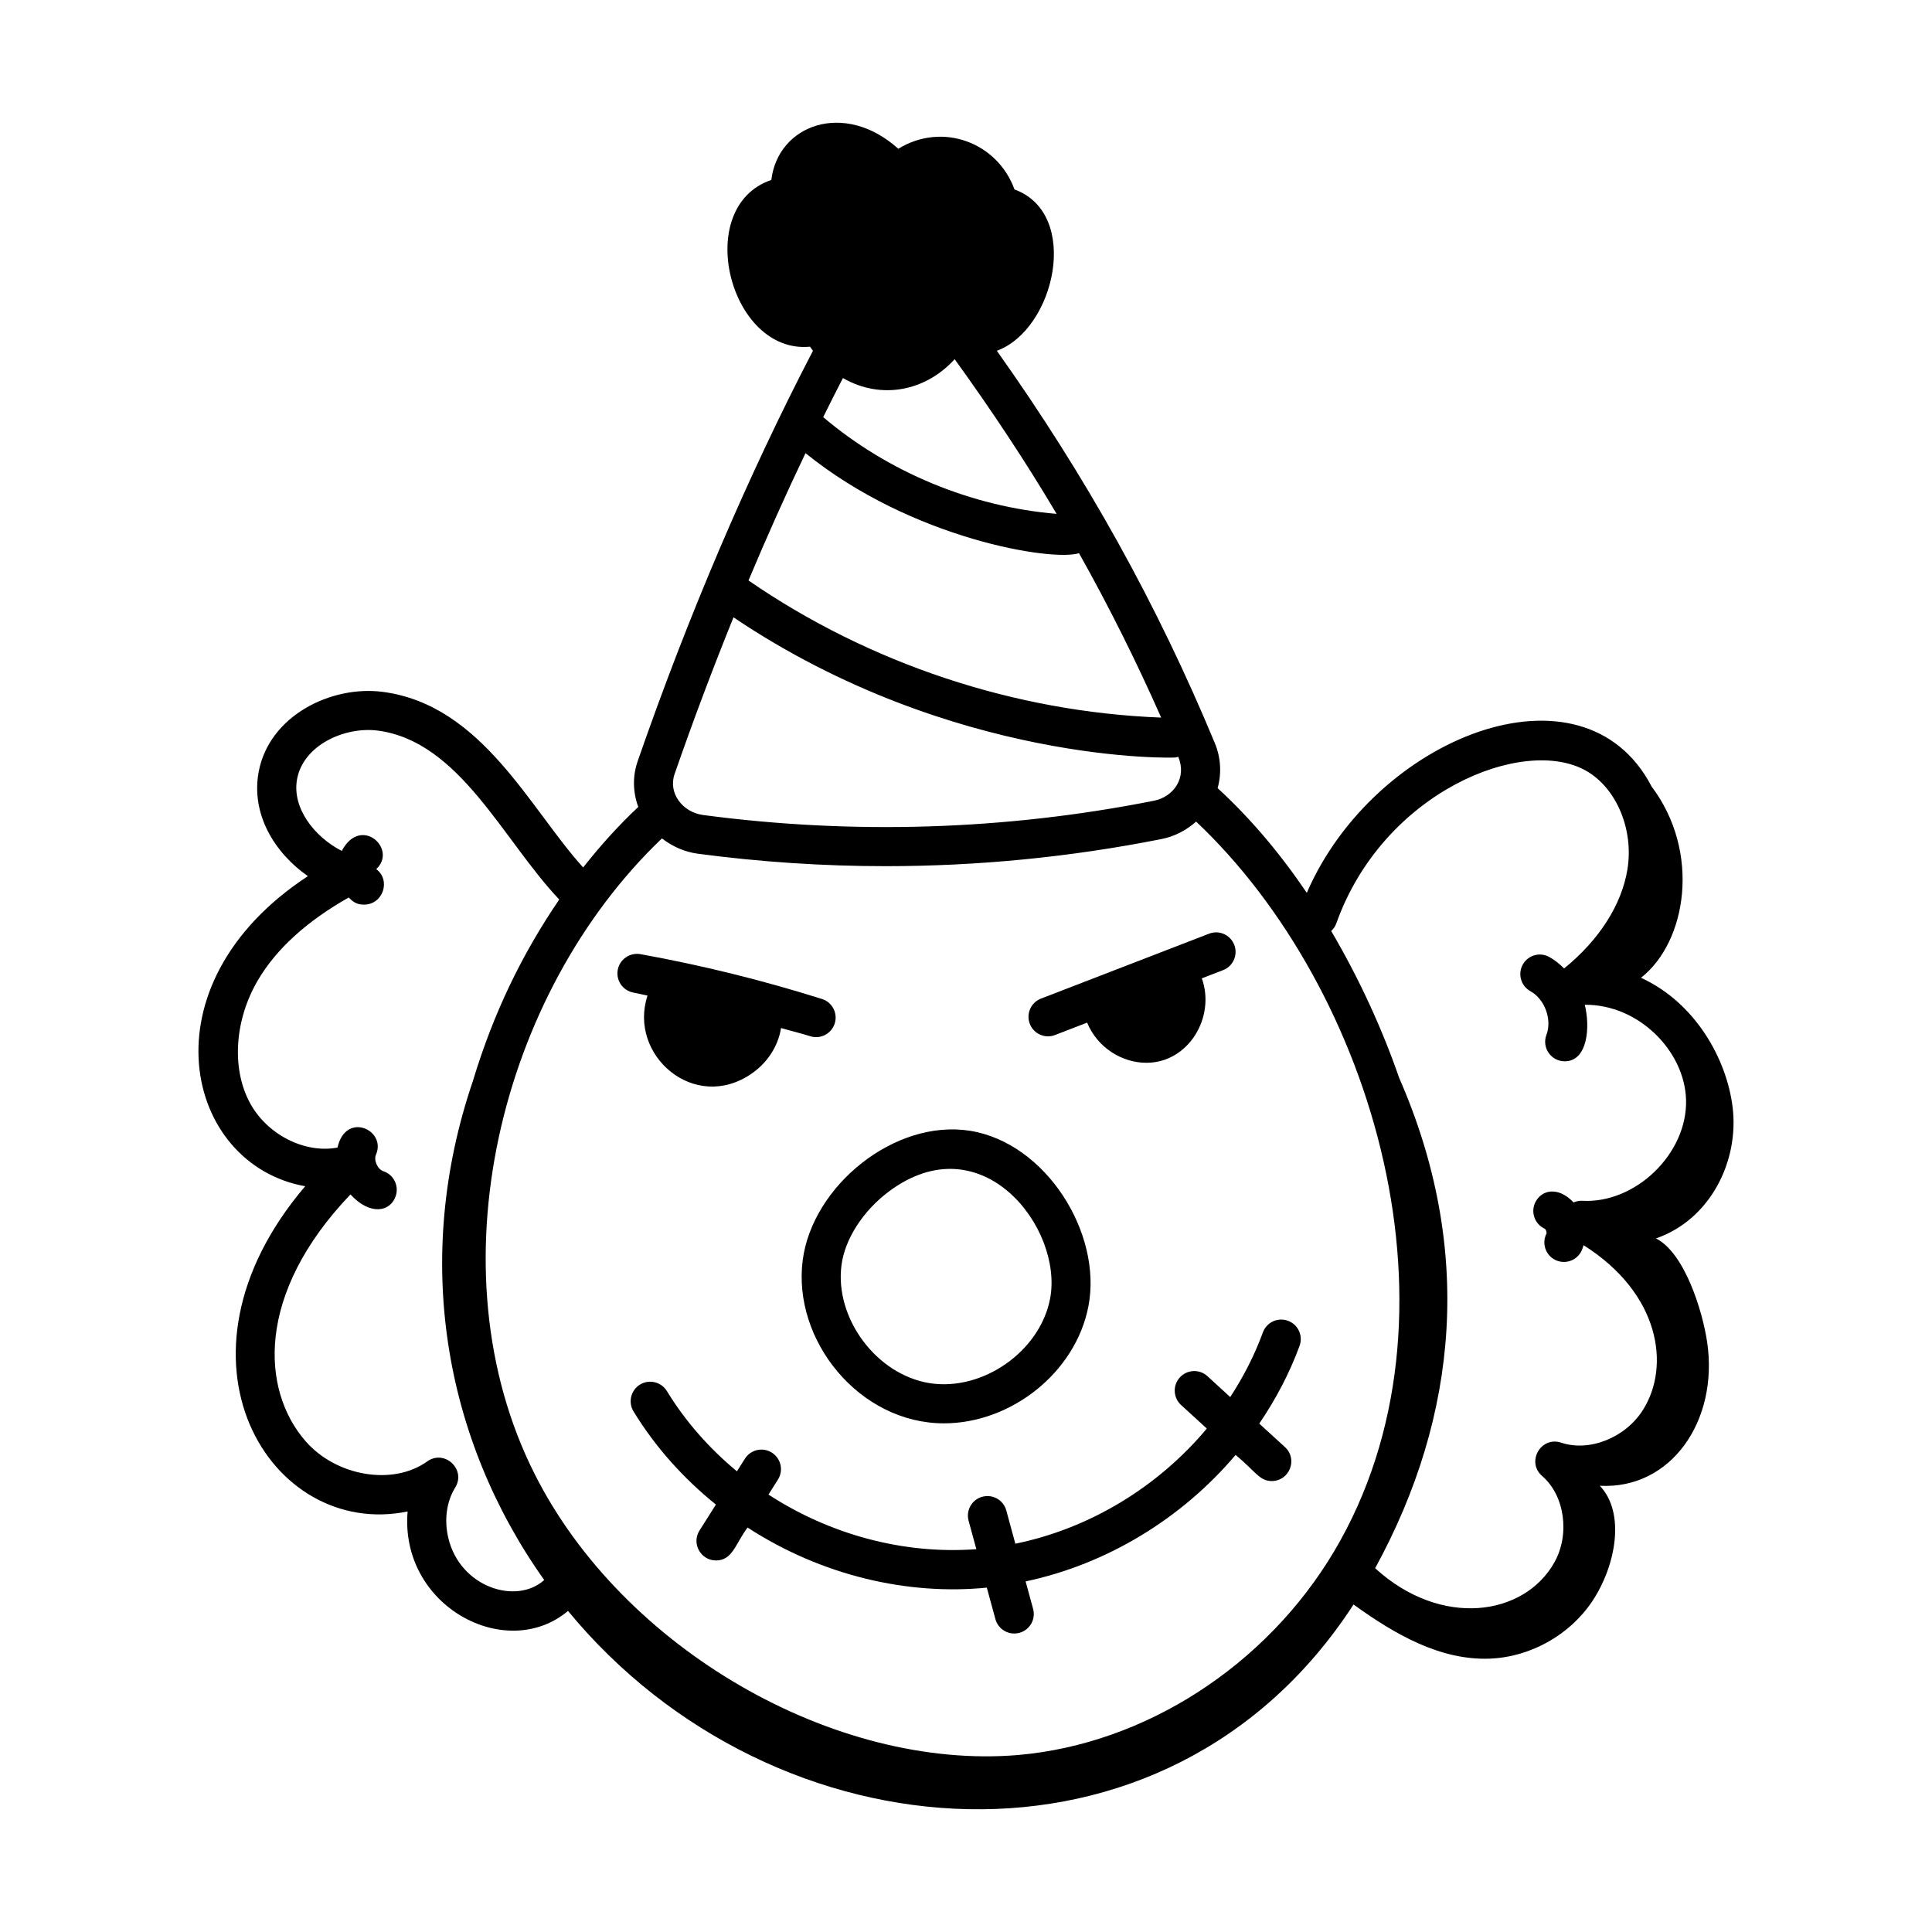 <?xml version="1.0" encoding="UTF-8"?>
<!-- Uploaded to: SVG Find, www.svgrepo.com, Generator: SVG Find Mixer Tools -->
<svg fill="#000000" width="800px" height="800px" version="1.1" viewBox="144 144 512 512" xmlns="http://www.w3.org/2000/svg">
 <g>
  <path d="m252.02 544.55c-2.121 25.078 26.086 40.148 42.512 26.363 54.641 66.371 158.86 74.305 208.17-1.707 10.809 7.812 22.918 14.863 36.129 14.348 10.82-0.422 21.285-6.324 27.242-15.363 6.141-9.32 8.742-23.25 1.898-30.445 18.938 1.008 31.492-17.293 28.453-38-1.23-8.402-6.008-23.754-13.57-27.547 14.43-5.016 22.062-20.504 20.309-34.789-1.566-12.734-9.828-27.652-24.277-34.289 12.168-9.57 15.879-33.359 2.801-50.699-18.172-34.949-73.473-13.117-91.371 28.188-6.812-10.066-14.648-19.504-23.633-27.746 1.09-3.914 0.852-8.109-0.746-11.953-15.273-36.758-33.988-70.473-57.762-103.95 15.445-5.668 22.332-36.309 4.672-42.762-4.473-12.371-18.98-17.984-30.793-10.777-14.281-12.859-31.879-6.391-33.645 8.262-21.012 7.133-11.102 46.238 10.258 44.191 0.234 0.379 0.52 0.719 0.777 1.082-17.348 33.348-33.137 70.387-46.465 108.8-1.371 3.961-1.266 8.203 0.172 12.086-5.227 4.902-10.07 10.281-14.609 16.039-14.148-15.586-26.801-43.055-53.047-46.523-13.684-1.812-30.16 6.281-32.945 21.195-2.082 11.195 4.199 21.465 13.047 27.633-44.039 28.863-32.715 76.477-0.715 82.176-39.082 45.863-9.18 93.688 27.137 86.188zm246.1-155.79c12.375-34.938 49.75-49.973 66.285-40.457 8.012 4.602 12.59 15.574 10.883 26.082-1.535 9.422-7.5 18.719-16.781 26.266-1.18-1.164-2.457-2.227-3.926-3.039-2.527-1.395-5.66-0.473-7.035 2.023-1.383 2.5-0.48 5.656 2.023 7.035 3.809 2.102 5.789 7.516 4.254 11.578-1.289 3.398 1.238 7.008 4.84 7.008 6.125 0 6.793-9.16 5.316-14.98 14.258-0.129 26.508 12.254 26.844 25.223 0.383 14.254-13.48 27.605-27.645 26.715-0.758-0.027-1.484 0.16-2.172 0.438-4.078-4.344-8.574-3.363-10.184 0.082-1.199 2.594-0.066 5.676 2.519 6.875 0.348 0.164 0.633 1.016 0.473 1.34-1.273 2.562-0.223 5.668 2.332 6.941 2.602 1.277 5.684 0.199 6.941-2.332 0.246-0.5 0.414-1.035 0.578-1.566 20.234 12.758 23.094 32.027 15.719 43.684-4.652 7.352-14.172 11.152-21.684 8.641-5.379-1.773-9.289 5.16-5.016 8.836 5.965 5.137 7.426 15.395 3.262 22.867-7.949 14.258-30.035 17.551-47.52 1.574 22.211-40.613 26.074-84.934 6.367-129.95-4.426-12.754-10.473-26.105-18.016-38.918 0.574-0.539 1.059-1.176 1.34-1.965zm-140.65-124.67c28.305 22.906 65.629 28.766 72.477 26.508 7.957 14.176 15.18 28.645 21.773 43.57-38.848-1.484-77.336-14.281-109.36-36.336 4.832-11.523 9.863-22.762 15.105-33.742zm39.523-24.906c9.809 13.582 18.832 27.18 27.02 40.996-22.512-1.879-44.633-11.031-61.859-25.637 1.719-3.473 3.461-6.926 5.227-10.352 10.305 5.906 22.023 3.356 29.613-5.008zm-74.223 109.96c4.957-14.301 10.176-28.094 15.613-41.543 58.191 39.168 117.72 37.25 117.03 37.133 0.297 0 0.559-0.121 0.844-0.168 2.34 5.633-1.285 10.605-6.43 11.633-39.387 7.805-79.59 9.066-119.5 3.789-5.441-0.727-9.309-5.812-7.559-10.844zm-3.352 17.043c2.734 2.109 5.961 3.586 9.547 4.059 16.555 2.195 33.152 3.297 49.727 3.297 24.52 0 48.984-2.398 73.141-7.191 3.508-0.695 6.602-2.359 9.156-4.617 46.895 44.254 73.34 131.38 36.594 193.34-18.043 30.363-50.102 51.059-83.668 54.012-48.773 4.172-104.98-28.203-128.24-74.488-27.324-54.164-9.281-127.35 33.746-168.41zm-82.543 94.348c5.117 5.617 10.566 4.719 12.004 0.402 0.902-2.715-0.566-5.648-3.277-6.551-1.566-0.523-2.613-2.934-1.961-4.406 2.844-6.512-8.027-11.559-10.199-1.863-8.727 1.66-18.973-3.504-23.461-12.316-4.637-9.098-3.719-21.656 2.34-31.992 4.91-8.387 13.09-15.734 24.09-21.965 0.945 0.922 1.879 1.895 4.023 1.895 5.144 0 7.195-6.523 3.269-9.41 5.734-5.293-4.051-14.41-9.133-4.832-7.277-3.723-13.262-11.414-11.84-19.043 1.684-9.012 12.617-13.957 21.406-12.84 21.703 2.891 33.074 28.926 48.008 44.699 0.02 0.023 0.051 0.027 0.07 0.051-9.844 14.441-17.434 29.996-22.93 48.227-15.977 46.957-7.676 94.652 18.938 132.13-7.43 6.668-22.305 1.906-25.41-11.117-1.145-4.785-0.48-9.664 1.82-13.387 2.977-4.809-2.856-10.207-7.426-6.922-9.039 6.492-24.113 3.984-32.262-5.406-11.789-13.551-13.18-39.074 11.93-65.352z"/>
  <path d="m394.16 521.2c17.738 0 34.871-13.391 38.281-31.023 3.734-19.324-11.215-43.262-31.348-46.504-19.965-3.184-41.809 14.566-44.367 34.305-2.742 21.27 15.031 43.223 37.434 43.223zm-27.16-41.902c0.895-6.934 5.707-14.418 12.562-19.539 24.672-18.418 46.324 9.801 42.715 28.449-2.695 13.953-17.906 24.574-31.961 22.336-14.023-2.266-25.141-17.152-23.316-31.246z"/>
  <path d="m463.98 508.7c-2.102-1.934-5.371-1.777-7.312 0.332-1.926 2.109-1.777 5.387 0.332 7.312l6.82 6.238c-12.906 15.426-30.977 26.477-50.742 30.516l-2.402-8.812c-0.754-2.75-3.559-4.379-6.356-3.633-2.758 0.75-4.379 3.598-3.633 6.356l2.055 7.539c-19.422 1.445-38.922-3.945-55.09-14.473l2.508-3.965c1.531-2.418 0.809-5.613-1.605-7.144-2.441-1.543-5.621-0.809-7.144 1.605l-2.117 3.348c-7.262-6.019-13.605-13.152-18.562-21.273-1.488-2.434-4.676-3.207-7.117-1.727-2.441 1.488-3.215 4.676-1.727 7.117 5.785 9.48 13.254 17.777 21.836 24.688l-4.348 6.875c-2.199 3.469 0.355 7.938 4.367 7.938 4.438 0 5.176-4.527 8.371-8.719 19.727 12.793 42.516 17.996 63.402 15.922l2.277 8.348c0.742 2.734 3.566 4.383 6.356 3.633 2.758-0.754 4.387-3.598 3.633-6.356l-1.984-7.273c21.629-4.59 41.41-16.691 55.652-33.527 5.297 4.402 6.32 6.926 9.582 6.926 4.68 0 6.996-5.797 3.492-8.996l-6.809-6.227c4.352-6.398 7.996-13.285 10.684-20.605 0.984-2.688-0.391-5.66-3.074-6.644-2.711-0.992-5.66 0.398-6.644 3.074-2.219 6.051-5.156 11.785-8.66 17.141z"/>
  <path d="m311.88 407.05c1.246 0.223 2.477 0.555 3.719 0.793-5.199 15.801 12.438 31.105 27.539 20.711 4.289-2.945 7.086-7.344 7.844-12.117 2.566 0.75 5.188 1.367 7.734 2.172 2.644 0.859 5.621-0.602 6.492-3.375 0.863-2.723-0.648-5.633-3.375-6.492-15.695-4.953-31.879-8.949-48.113-11.883-2.824-0.473-5.508 1.363-6.012 4.18-0.512 2.809 1.355 5.5 4.172 6.012z"/>
  <path d="m423.6 418.29 8.496-3.281c2.816 6.762 9.352 10.641 15.707 10.641 11.211 0 18.379-12.164 14.688-22.379l5.644-2.18c2.664-1.023 3.988-4.023 2.957-6.691-1.023-2.664-4.023-4.012-6.691-2.957l-44.535 17.199c-2.664 1.023-3.988 4.023-2.957 6.691 1.039 2.699 4.09 3.984 6.691 2.957z"/>
 </g>
</svg>